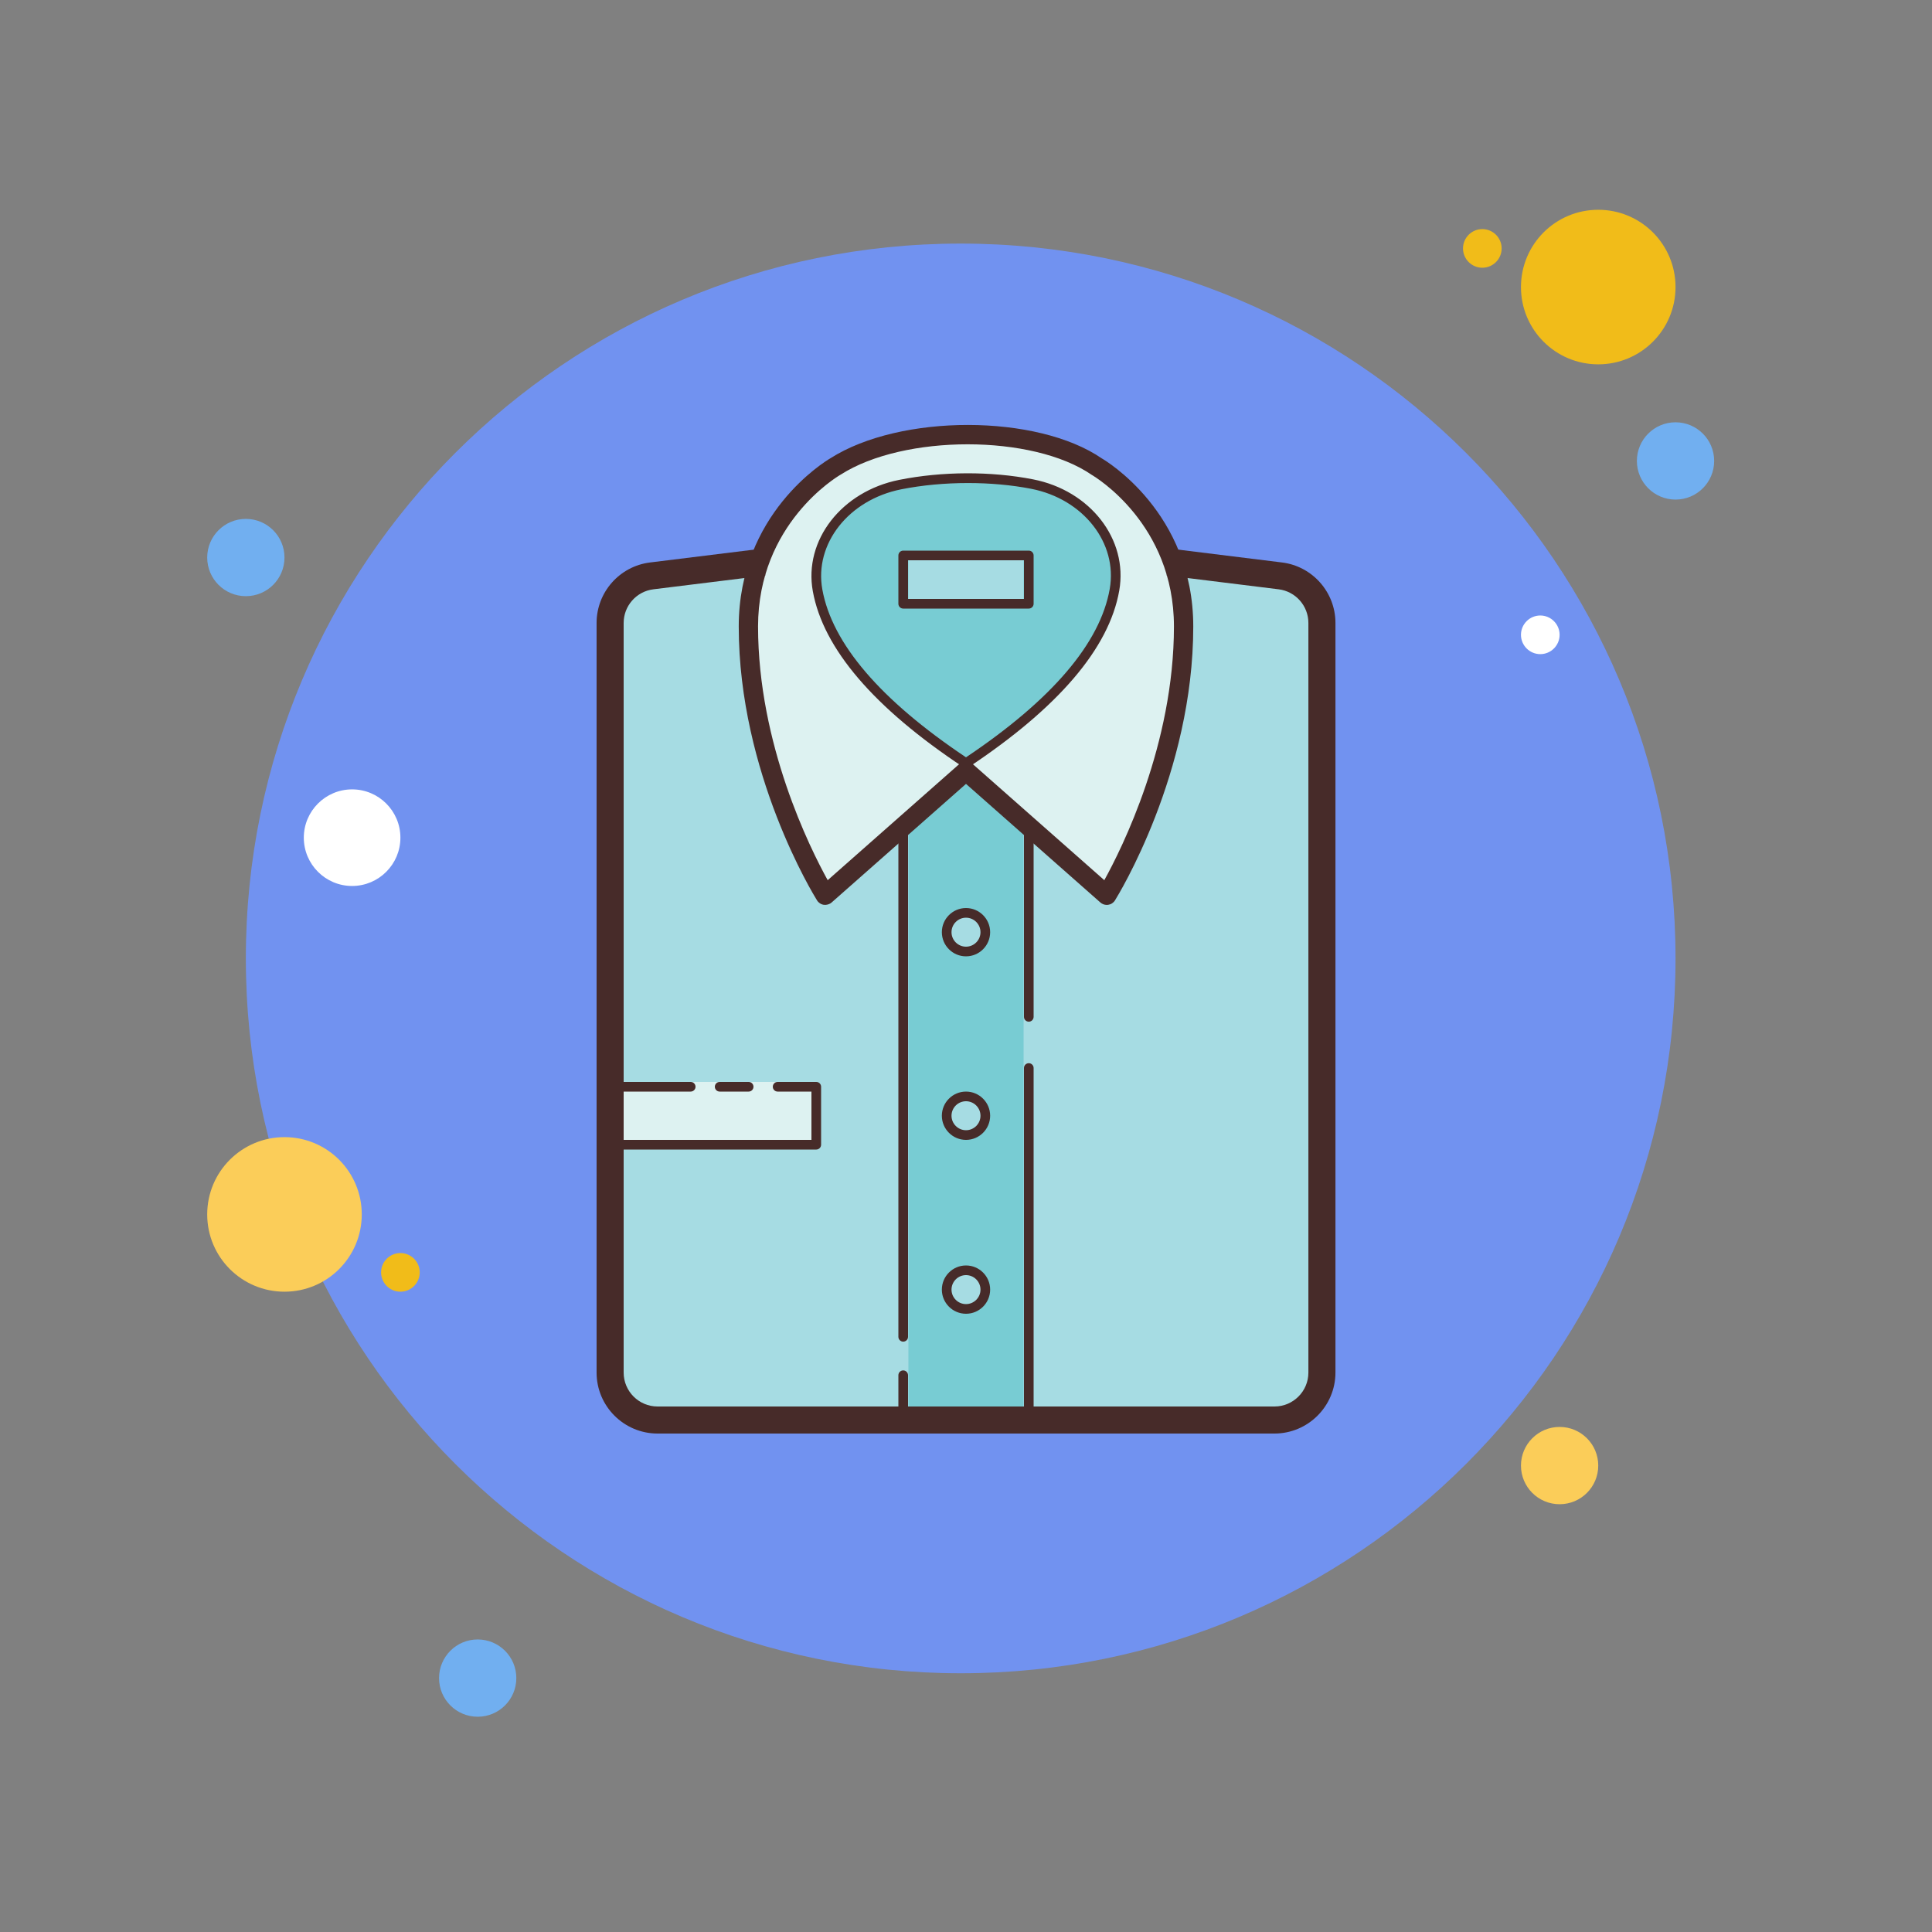 <svg xmlns="http://www.w3.org/2000/svg" xmlns:xlink="http://www.w3.org/1999/xlink" viewBox="0,0,256,256" width="200px" height="200px" fill-rule="nonzero"><rect x="0" y="0" width="256" height="256" fill="#808080" stroke="none"/><g fill="none" fill-rule="nonzero" stroke="none" stroke-width="1" stroke-linecap="butt" stroke-linejoin="miter" stroke-miterlimit="10" stroke-dasharray="" stroke-dashoffset="0" font-family="none" font-weight="none" font-size="none" text-anchor="none" style="mix-blend-mode: normal"><g transform="scale(2.56,2.56)"><path d="M12.725,26.858c-1.105,0 -2,0.895 -2,2c0,1.105 0.895,2 2,2c1.105,0 2,-0.895 2,-2c0,-1.105 -0.895,-2 -2,-2z" fill="#71aff0"></path><path d="M76.725,11.858c-0.551,0 -1,0.449 -1,1c0,0.551 0.449,1 1,1c0.551,0 1,-0.449 1,-1c0,-0.551 -0.449,-1 -1,-1z" fill="#f1bc19"></path><path d="M49.725,12.608c-20.434,0 -37,16.566 -37,37c0,20.434 16.566,37 37,37c20.434,0 37,-16.566 37,-37c0,-20.434 -16.566,-37 -37,-37z" fill="#7192f0"></path><path d="M82.725,10.858c-2.211,0 -4,1.789 -4,4c0,2.211 1.789,4 4,4c2.211,0 4,-1.789 4,-4c0,-2.211 -1.789,-4 -4,-4z" fill="#f1bc19"></path><path d="M86.725,21.858c-1.105,0 -2,0.895 -2,2c0,1.105 0.895,2 2,2c1.105,0 2,-0.895 2,-2c0,-1.105 -0.895,-2 -2,-2z" fill="#71aff0"></path><path d="M80.725,73.858c-1.105,0 -2,0.895 -2,2c0,1.105 0.895,2 2,2c1.105,0 2,-0.895 2,-2c0,-1.105 -0.895,-2 -2,-2zM14.725,58.858c-2.211,0 -4,1.789 -4,4c0,2.211 1.789,4 4,4c2.211,0 4,-1.789 4,-4c0,-2.211 -1.789,-4 -4,-4z" fill="#fbcd59"></path><path d="M24.725,84.858c-1.105,0 -2,0.895 -2,2c0,1.105 0.895,2 2,2c1.105,0 2,-0.895 2,-2c0,-1.105 -0.895,-2 -2,-2z" fill="#71aff0"></path><path d="M18.225,40.858c-1.379,0 -2.5,1.121 -2.5,2.5c0,1.379 1.121,2.5 2.5,2.5c1.379,0 2.5,-1.121 2.5,-2.5c0,-1.379 -1.121,-2.5 -2.5,-2.5z" fill="#ffffff"></path><path d="M20.725,64.858c-0.551,0 -1,0.449 -1,1c0,0.551 0.449,1 1,1c0.551,0 1,-0.449 1,-1c0,-0.551 -0.449,-1 -1,-1z" fill="#f1bc19"></path><path d="M79.725,31.858c-0.551,0 -1,0.449 -1,1c0,0.551 0.449,1 1,1c0.551,0 1,-0.449 1,-1c0,-0.551 -0.449,-1 -1,-1z" fill="#ffffff"></path><g><path d="M39.528,29.091l-5.794,0.716c-1.231,0.152 -2.155,1.198 -2.155,2.438v38.799c0,1.356 1.1,2.456 2.456,2.456h31.929c1.356,0 2.456,-1.1 2.456,-2.456v-38.799c0,-1.24 -0.924,-2.285 -2.155,-2.438l-5.795,-0.716z" fill="#a6dce3"></path><path d="M43.246,24.144c0,0 -4.508,2.601 -4.508,8.281c0,7.54 3.975,13.912 3.975,13.912l7.287,-6.43l7.287,6.431c0,0 3.975,-6.372 3.975,-13.912c0,-5.68 -4.508,-8.281 -4.508,-8.281c-3.203,-2.208 -10.098,-2.178 -13.508,-0.001z" fill="#ddf2f1"></path><path d="M47.019,73.5v-30.962l2.981,-2.631l2.981,2.631v30.962z" fill="#78ccd3"></path><path d="M53.426,25.057c-2.14,-0.419 -4.662,-0.407 -6.835,0.027c-2.796,0.558 -4.733,2.926 -4.274,5.471c0.412,2.283 2.269,5.352 7.681,8.946c5.435,-3.609 7.285,-6.689 7.686,-8.975c0.448,-2.542 -1.465,-4.922 -4.258,-5.469z" fill="#78ccd3"></path><circle cx="50" cy="48.325" r="0.994" fill="#a6dce3"></circle><circle cx="50" cy="57.6" r="0.994" fill="#a6dce3"></circle><circle cx="50" cy="66.875" r="0.994" fill="#a6dce3"></circle><rect x="31.58" y="56" width="10.67" height="3.251" fill="#ddf2f1"></rect><rect x="47.019" y="28.782" width="5.962" height="2.65" fill="#a6dce3"></rect><g fill="#472b29"><path d="M65.965,74.2h-31.93c-1.74,0 -3.156,-1.416 -3.156,-3.156v-38.799c0,-1.592 1.191,-2.938 2.77,-3.132l5.794,-0.716l0.172,1.389l-5.794,0.716c-0.879,0.108 -1.541,0.857 -1.541,1.743v38.799c0,0.969 0.787,1.756 1.756,1.756h31.93c0.969,0 1.756,-0.787 1.756,-1.756v-38.799c0,-0.886 -0.662,-1.635 -1.541,-1.743l-5.795,-0.717l0.172,-1.389l5.795,0.717c1.578,0.193 2.77,1.54 2.77,3.132v38.799c-0.002,1.74 -1.418,3.156 -3.158,3.156z"></path><path d="M53.25,52.882c-0.138,0 -0.25,-0.112 -0.25,-0.25v-9.859c0,-0.138 0.112,-0.25 0.25,-0.25c0.138,0 0.25,0.112 0.25,0.25v9.859c0,0.138 -0.112,0.25 -0.25,0.25z"></path><path d="M53.25,73.75c-0.138,0 -0.25,-0.112 -0.25,-0.25v-18.219c0,-0.138 0.112,-0.25 0.25,-0.25c0.138,0 0.25,0.112 0.25,0.25v18.219c0,0.138 -0.112,0.25 -0.25,0.25z"></path><path d="M46.75,73.75c-0.138,0 -0.25,-0.112 -0.25,-0.25v-2.318c0,-0.138 0.112,-0.25 0.25,-0.25c0.138,0 0.25,0.112 0.25,0.25v2.318c0,0.138 -0.112,0.25 -0.25,0.25z"></path><path d="M46.75,69.443c-0.138,0 -0.25,-0.112 -0.25,-0.25v-26.421c0,-0.138 0.112,-0.25 0.25,-0.25c0.138,0 0.25,0.113 0.25,0.25v26.421c0,0.138 -0.112,0.25 -0.25,0.25z"></path><path d="M53.25,31.5h-6.5c-0.138,0 -0.25,-0.112 -0.25,-0.25v-2.5c0,-0.138 0.112,-0.25 0.25,-0.25h6.5c0.138,0 0.25,0.112 0.25,0.25v2.5c0,0.138 -0.112,0.25 -0.25,0.25zM47,31h6v-2h-6z"></path><path d="M57.287,46.838c-0.121,0 -0.239,-0.044 -0.331,-0.125l-6.956,-6.139l-6.956,6.139c-0.11,0.097 -0.259,0.136 -0.403,0.12c-0.146,-0.021 -0.274,-0.105 -0.352,-0.23c-0.166,-0.265 -4.052,-6.581 -4.052,-14.177c0,-5.819 4.44,-8.527 4.748,-8.708c3.615,-2.302 10.701,-2.295 14.053,0.015c0.16,0.091 4.725,2.793 4.725,8.693c0,7.596 -3.886,13.912 -4.052,14.177c-0.077,0.125 -0.206,0.209 -0.352,0.23c-0.024,0.003 -0.047,0.005 -0.072,0.005zM50,39.407c0.118,0 0.236,0.042 0.331,0.125l6.828,6.026c0.911,-1.647 3.604,-7.035 3.604,-13.133c0,-5.31 -4.086,-7.747 -4.26,-7.849c-3.057,-2.105 -9.717,-2.101 -12.987,-0.011c-0.006,0.003 -0.013,0.007 -0.019,0.011c-0.174,0.102 -4.26,2.539 -4.26,7.849c0,6.098 2.692,11.485 3.604,13.133l6.828,-6.026c0.095,-0.083 0.213,-0.125 0.331,-0.125z"></path><path d="M42.25,59.5h-10.67c-0.138,0 -0.25,-0.112 -0.25,-0.25c0,-0.138 0.112,-0.25 0.25,-0.25h10.42v-2.5h-1.75c-0.138,0 -0.25,-0.112 -0.25,-0.25c0,-0.138 0.112,-0.25 0.25,-0.25h2c0.138,0 0.25,0.112 0.25,0.25v3c0,0.138 -0.112,0.25 -0.25,0.25z"></path><path d="M38.75,56.5h-1.5c-0.138,0 -0.25,-0.112 -0.25,-0.25c0,-0.138 0.112,-0.25 0.25,-0.25h1.5c0.138,0 0.25,0.112 0.25,0.25c0,0.138 -0.112,0.25 -0.25,0.25z"></path><path d="M35.75,56.5h-4.17c-0.138,0 -0.25,-0.112 -0.25,-0.25c0,-0.138 0.112,-0.25 0.25,-0.25h4.17c0.138,0 0.25,0.112 0.25,0.25c0,0.138 -0.112,0.25 -0.25,0.25z"></path><path d="M50,49.5c-0.689,0 -1.25,-0.561 -1.25,-1.25c0,-0.689 0.561,-1.25 1.25,-1.25c0.689,0 1.25,0.561 1.25,1.25c0,0.689 -0.561,1.25 -1.25,1.25zM50,47.5c-0.413,0 -0.75,0.337 -0.75,0.75c0,0.413 0.337,0.75 0.75,0.75c0.413,0 0.75,-0.337 0.75,-0.75c0,-0.413 -0.337,-0.75 -0.75,-0.75z"></path><path d="M50,59c-0.689,0 -1.25,-0.561 -1.25,-1.25c0,-0.689 0.561,-1.25 1.25,-1.25c0.689,0 1.25,0.561 1.25,1.25c0,0.689 -0.561,1.25 -1.25,1.25zM50,57c-0.413,0 -0.75,0.337 -0.75,0.75c0,0.413 0.337,0.75 0.75,0.75c0.413,0 0.75,-0.337 0.75,-0.75c0,-0.413 -0.337,-0.75 -0.75,-0.75z"></path><path d="M50,68c-0.689,0 -1.25,-0.561 -1.25,-1.25c0,-0.689 0.561,-1.25 1.25,-1.25c0.689,0 1.25,0.561 1.25,1.25c0,0.689 -0.561,1.25 -1.25,1.25zM50,66c-0.413,0 -0.75,0.337 -0.75,0.75c0,0.413 0.337,0.75 0.75,0.75c0.413,0 0.75,-0.337 0.75,-0.75c0,-0.413 -0.337,-0.75 -0.75,-0.75z"></path><path d="M49.999,39.8l-0.139,-0.092c-4.632,-3.075 -7.253,-6.14 -7.789,-9.109c-0.476,-2.634 1.489,-5.165 4.472,-5.761c2.223,-0.444 4.749,-0.454 6.931,-0.026c2.965,0.58 4.923,3.109 4.458,5.757c-0.522,2.978 -3.146,6.053 -7.794,9.14zM50.101,25.002c-1.182,0 -2.371,0.109 -3.46,0.326c-2.713,0.542 -4.504,2.818 -4.077,5.183c0.506,2.8 3.007,5.723 7.436,8.688c4.444,-2.977 6.947,-5.909 7.44,-8.717c0.417,-2.377 -1.366,-4.652 -4.062,-5.181c-1.022,-0.199 -2.147,-0.299 -3.277,-0.299z"></path></g></g></g></g></svg>
